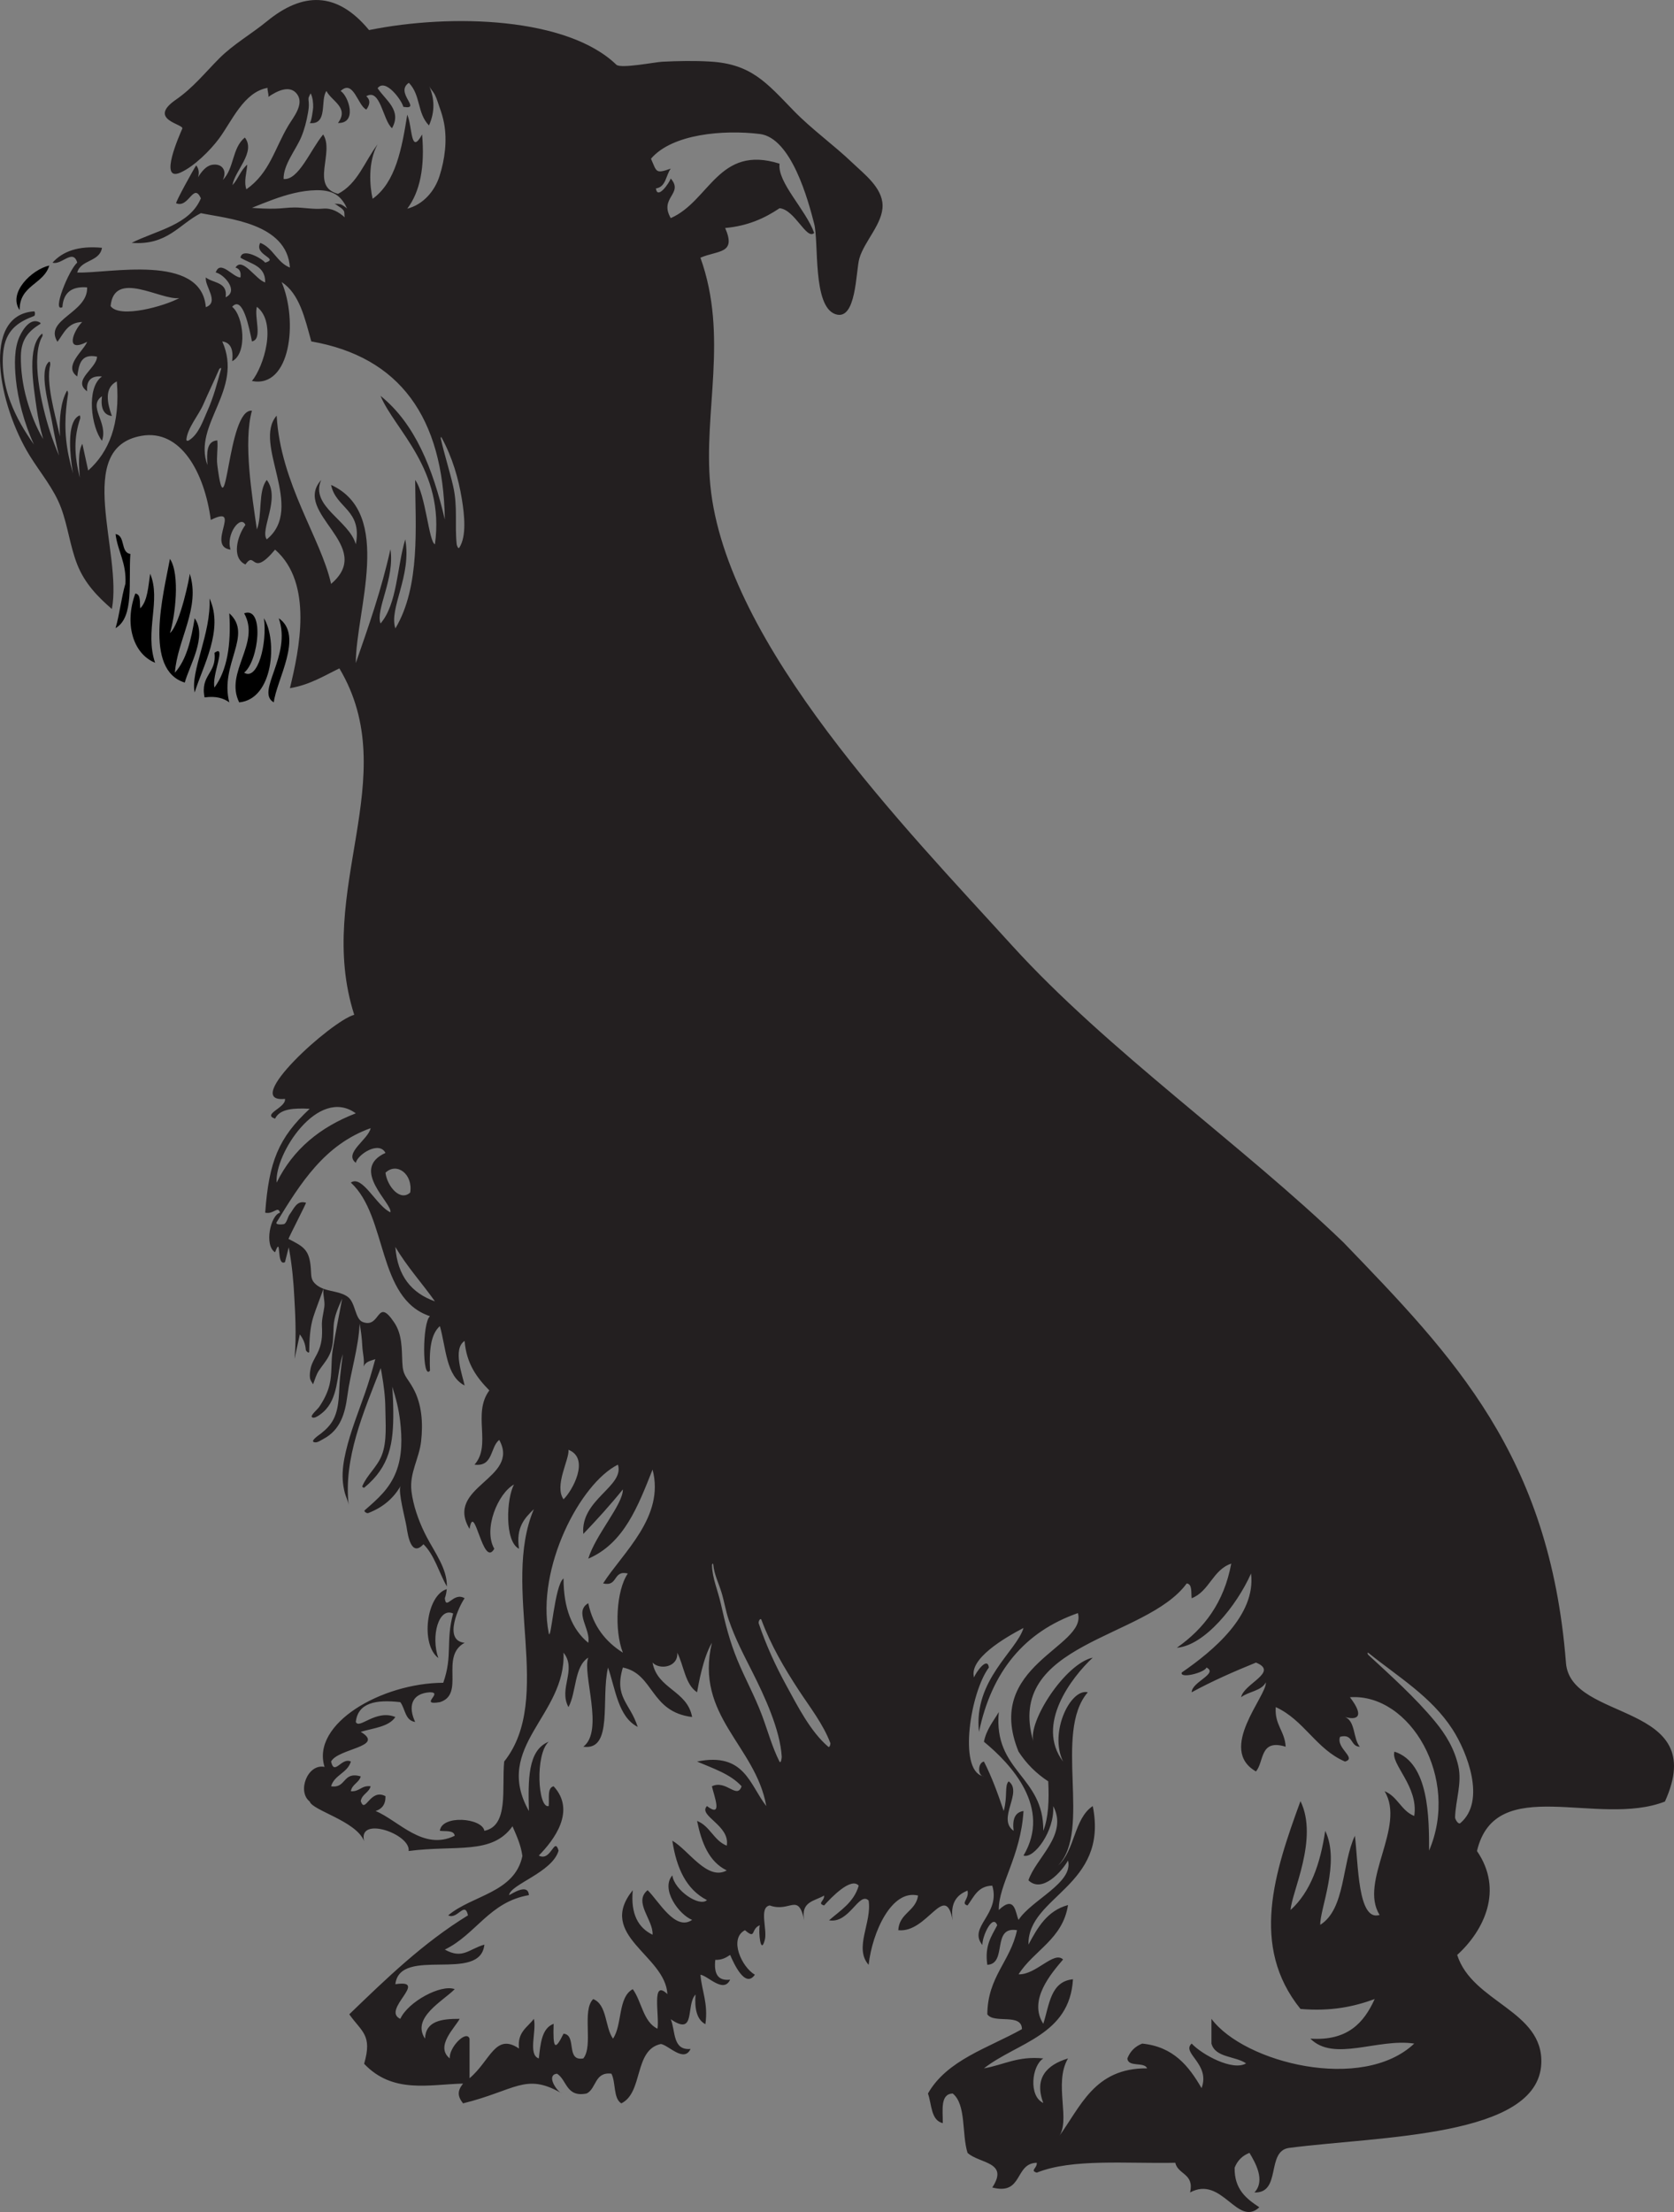 <?xml version="1.0" encoding="utf-8"?>
<!-- Generator: Adobe Illustrator 15.0.0, SVG Export Plug-In . SVG Version: 6.00 Build 0)  -->
<!DOCTYPE svg PUBLIC "-//W3C//DTD SVG 1.1//EN" "http://www.w3.org/Graphics/SVG/1.1/DTD/svg11.dtd">
<svg version="1.1" id="Vrstva_1" xmlns="http://www.w3.org/2000/svg" xmlns:xlink="http://www.w3.org/1999/xlink" x="0px" y="0px"
	 width="664.426px" height="877.582px" viewBox="39.449 37.74 664.426 877.582"
	 enable-background="new 39.449 37.74 664.426 877.582" xml:space="preserve">
<rect x="39.449" y="37.74" width="664.426" height="877.582" fill="#808080" stroke="none"/>
<g>
	<path fill-rule="evenodd" clip-rule="evenodd" d="M59.019,143.08c-2.274,7.542-11.878,7.752-11.777,17.667
		C42.495,153.953,52.029,144.665,59.019,143.08z"/>
	<path fill-rule="evenodd" clip-rule="evenodd" d="M106.904,288.908c4.059-3.413,8.001-23.099,7.853-23.558
		c4.391,13.423-4.948,26.215-5.892,39.263c4.648-5.166,6.461-13.171,7.854-21.594c5.102,7.154-2.108,18.764-3.928,25.52
		c-16.418-5.029-8.457-35.165-5.887-49.077C111.013,265.627,108.942,282.375,106.904,288.908z"/>
	<path fill-rule="evenodd" clip-rule="evenodd" d="M122.608,275.168c5.822,12.409-2.845,27.223-5.89,37.297
		C114.914,304.074,123.33,289.008,122.608,275.168z"/>
	<path fill-rule="evenodd" clip-rule="evenodd" d="M85.309,286.945c1.645-5.551,2.279-12.117,3.925-17.669
		c0.441-8.293-3.025-12.678-3.925-19.631c4.04,0.539,1.85,7.314,5.888,7.854C90.406,268.488,92.78,282.639,85.309,286.945z"/>
	<path fill-rule="evenodd" clip-rule="evenodd" d="M136.347,281.055c8.16-2.954,5.831,18.846,0,23.558
		c5.416,3.359,9.216-11.657,7.854-21.594c5.398,8.703,3.794,32.104-9.814,33.373C128.424,304.436,143.069,292.975,136.347,281.055z"
		/>
	<path fill-rule="evenodd" clip-rule="evenodd" d="M130.459,281.055c9.592,8.615-3.927,20.197,0,35.337
		c-2.279-1.648-5.264-2.59-9.814-1.963c-1.812-9.011,4.911-9.486,3.926-17.67c5.02-3.7-1.185,8.889,0,13.742
		C129.568,303.721,131.247,293.622,130.459,281.055z"/>
	<path fill-rule="evenodd" clip-rule="evenodd" d="M150.091,283.02c10.043,6.794-1.004,24.676-1.965,33.373
		C140.713,312.229,155.349,297.934,150.091,283.02z"/>
	<path fill-rule="evenodd" clip-rule="evenodd" d="M99.048,265.351c4.434,10.485-2.293,22.825,1.965,35.337
		c-9.063-3.737-12.152-15.871-7.852-27.484c2.298,0.316,1.653,3.579,1.962,5.89C98.044,276.121,98.284,270.477,99.048,265.351z"/>
	<path fill="#FFFFFF" d="M205.749,243.109c0.132,5.474,0.208,10.913,0.254,16.353c0.042,5.135-0.791,9.75-0.729,14.827
		c0.012,1.131,0.439,1.057,0.677,0.415c2.951-7.968,1.547-21.642,0.184-31.967C206.04,242.034,205.743,242.751,205.749,243.109z"/>
	<g>
		<path fill="#231F20" stroke="#231F20" stroke-width="0.01" d="M261.88,867.945c0.223,0.163,0.436,0.291,0.61,0.345
			C262.282,868.168,262.085,868.06,261.88,867.945z"/>
		<path fill="#231F20" stroke="#231F20" stroke-width="0.01" d="M661.001,697.502c-6.448-82.344-44.57-121.484-88.339-166.865
			c-39.815-38.392-93.891-76.346-131.527-117.786c-41.897-46.134-113.596-119.322-119.751-182.568
			c-2.836-29.123,7.297-59.053-3.928-90.305c7.041-3.018,14.357-1.398,9.816-11.779c9-0.813,15.732-3.896,21.595-7.852
			c6.095,0.548,10.676,12.751,13.742,9.816c-3.418-9.438-14.697-20.067-13.742-27.484c-24.258-7.675-27.706,14.815-43.188,21.594
			c-4.766-8.197,5.289-9.621,0-15.705c-0.579,1.743-5.313,8.594-5.889,3.925c4.03-0.548,3.918-5.243,5.889-7.853
			c-6.155,2.17-5.532,1.268-7.852-3.924c8.408-9.888,28.839-11.568,43.188-9.818c12.524,1.53,19.183,26.203,21.594,35.62
			c1.907,7.443-0.702,32.72,8.411,35.861c8.4,2.897,8.087-17.1,9.509-22.074c1.98-6.908,9.385-13.884,9.223-21.142
			c-0.159-7.033-7.306-12.378-11.927-16.792c-7.564-7.231-16.183-13.304-23.478-20.832c-10.72-11.067-16.777-18.403-32.988-19.37
			c-6.343-0.38-12.702-0.244-19.043,0.062c-2.844,0.135-16.507,2.849-18.232,1.184c-19.326-18.683-64.868-20.445-98.156-13.741
			c-6.381-7.723-13.001-11.54-19.839-11.901c-6.689-0.354-13.593,2.594-20.697,8.421c-6.168,5.055-13.277,9.054-18.921,14.72
			c-5.816,5.842-10.382,11.657-17.216,16.385c-11.511,7.964,3.318,9.689,2.555,11.462c-1.106,2.56-9.415,21.144-0.902,17.511
			c0.057-0.024,0.115-0.049,0.17-0.073c5.388-2.394,11.848-8.807,15.312-13.488c5.124-6.929,9.814-18.463,19.263-20.111
			c-0.142,1.05,0.53,2.481,0.308,3.578c3.177-2.181,8.588-5.101,11.481-0.978c2.776,3.952-1.539,9.025-3.467,12.231
			c-5.592,9.302-7.395,18.817-16.742,25.421c-1.072-3.188,0.134-6.525,0.356-9.788c-2.608,2.153-3.558,5.652-5.862,8.128
			c0.879-5.755,9.363-13.086,4.914-18.885c-5.144,4.111-4.15,12.178-8.757,16.831c1.855-3.792-0.366-6.714-4.323-5.996
			c-2.31,0.42-4.097,2.656-5.507,4.925c0.489-1.593,0.411-3.279-0.726-4.72c-0.915,1.259-8.414,14.845-7.946,15.041
			c5.005,2.093,6.86-8.452,9.802-1.97c-4.443,10.606-17.443,12.66-27.483,17.67c14.187,1.101,18.799-7.378,27.483-11.777
			c10.539,2.188,34.201,3.918,35.336,21.592c-5.166-2.031-6.612-7.783-11.775-9.814c-2.595,4.912,7.76,6.145,1.961,7.853
			c-1.25-1.646-9.176-6.146-9.816-1.964c4.043,2.502,9.958,3.131,9.816,9.815c-3.691-1.04-9.087-10.334-11.779-5.89
			c1.529,0.435,2.282,1.643,1.963,3.926c-2.936,0.036-8.03-7.292-9.814-1.962c3.027,0.47,9.409,7.3,3.924,9.814
			c0.92-6.152-4.935-5.533-7.853-7.853c-0.539,3.441,5.53,9.795,0,11.779c-1.767-21.599-38.931-13.258-51.04-13.741
			c1.37-5.176,8.938-4.15,9.817-9.815c-9.399-0.892-15.594,1.418-19.632,5.89c3.494,1.172,8.154-5.754,9.814,0
			c-3.322,2.797-10.231,19.95-5.89,17.667c0.37-5.522,3.418-8.364,9.818-7.852c0.347,10.216-17.325,12.707-11.78,21.593
			c2.523-3.363,4.062-7.72,9.814-7.853c-3.428,3.332-7.173,12.604,1.966,7.853c-1.268,3.468-9.685,9.743-3.929,13.742
			c0.678-4.559,1.272-9.199,7.852-7.852c-0.063,4.67-10.055,9.364-3.923,13.741c-0.358-4.283,1.607-6.246,5.889-5.89
			c-6.372,4.569-4.238,20.186,0,25.52c2.607-7.341-5.853-13.566,0-17.667c-0.55,4.475,0.471,7.38,3.926,7.853
			c-1.786-5.025-3.182-11.129,1.965-13.741c1.404,16.98-3.128,28.027-11.364,35.36l-2.311-10.594
			c-1.815,3.062-1.386,9.102-0.98,13.408c-2.371-9.104-2.353-16.184,0.107-23.41c0.049-0.149,0.095-1.395-0.287-1.233
			c-4.62,2.015-3.922,12.707-3.174,18.846c0.155,1.273,0.36,2.683,0.61,4.167c-0.619-2.268-1.202-4.544-1.685-6.836
			c-1.898-9.058-1.525-16.857-0.265-24.78c0.049-0.322-0.179-1.698-0.532-1.06c-2.308,4.173-3.081,10.771-2.676,17.988
			c-0.116-0.494-0.229-0.986-0.34-1.477c-1.823-8.197-5.27-19.839-3.53-26.935c0.071-0.27-0.051-1.59-0.481-1.237
			c-4.169,3.389-0.004,17.376,1.098,23.41c0.803,4.42,1.718,9.1,2.851,13.82c-1.296-3.071-2.483-6.199-3.534-9.427
			c-3.509-10.803-7.751-29.935-3.039-37.95c0.102-0.167,0.079-1.195-0.216-0.941c-5.957,5.063-3.458,19.949-2.075,29.623
			c0.573,3.995,1.452,8.076,2.584,12.126c-0.019-0.029-0.037-0.06-0.058-0.09c-2.823-4.796-4.858-10.079-6.392-15.417
			c-1.665-5.797-2.466-11.857-2.395-17.4c0.091-7.177,3.644-10.25,7.736-12.782c0.078-0.051,0.101-0.367-0.024-0.449
			c-3.635-2.331-6.823,2.368-8.23,5.46c-2.118,4.655-2.082,10.803-1.472,16.961c0.763,7.693,3.253,17.361,7.166,25.873
			c-3.677-5.172-6.973-10.673-9.354-16.98c-2.658-7.047-3.669-14.901-2.598-21.258c1.331-7.885,6.663-10.721,12.051-12.739
			c0.391-0.145,0.492-1.874-0.1-1.831c-21.097,1.521-14.004,37.276-1.66,57.261c4.235,6.852,9.616,13.093,12.445,20.713
			c2.718,7.318,3.556,15.188,6.42,22.461c2.961,7.505,8.127,12.798,13.737,17.652c4.287-22.444-15.446-63.951,11.779-68.708
			c15.472-2.705,24.964,14.417,27.483,33.371c12.895-6.405-2.096,10.489,7.853,11.779c-1.998-6.11,4.059-14.01,5.89-9.814
			c-3.106,4.188-5.734,13.041,0,15.706c4.126-5.786,2.246,5.52,11.777-5.892c15.322,13.354,9.526,39.969,5.889,54.968
			c7.856-1.307,13.452-4.87,19.633-7.852c25.748,43.25-9.933,88.125,5.89,137.416c-9.033,2.478-45.363,35.205-27.483,33.373
			c0.561,3.462-9.247,6.079-3.928,7.852c1.895-3.994,7.541-4.236,13.742-3.923c-12.375,11.521-16.181,20.927-17.668,41.223
			c3.377,0.774,5.033-2.913,5.892,0c-3.797,0.94-6.37,13.057-1.966,15.706c2.723-7.311,0.296,5.778,3.928,3.926l1.482-5.891
			c0.071,0.358,0.137,0.71,0.201,1.063c1.132,6.232,1.726,12.695,2.035,19.019c0.205,4.127,0.956,14.448,0.068,24.175l2.108-9.721
			c1.3,1.775,2.179,3.594,2.374,6.138c0.039,0.507,1.304,1.612,1.328,0.779c0.122-4.517,0.232-9.473,1.693-13.97
			c1.144-3.524,2.548-6.961,3.78-10.453l0.208-0.597c-0.986-0.366-1.929-0.833-2.768-1.519c-2.384-1.938-2.014-3.433-2.255-6.605
			c-0.565-7.417-2.854-8.564-8.869-11.648c0.476-1.339,7.169-14.287,6.955-14.352c-3.708-1.12-4.782,2.422-6.555,4.711
			c-0.616,0.797-1.13,3.414-2.183,3.769c-0.247,0.083-3.677,0.497-2.905-0.761c9.452-15.416,18.97-30.766,37.3-37.299
			c-0.883,4.481-10.848,9.917-5.888,13.74c0.761-3.351,9.247-8.822,11.776-3.924c-14.315,6.475,2.852,20.099,1.963,23.557
			c-5.508-2.418-11.094-14.979-15.705-11.779c14.677,13.464,10.272,46.003,31.413,53.004c-3.096,2.482-3.096,25.629,0,21.593
			c-0.306-7.504,0.1-14.293,3.923-17.667c2.47,8.657,2.425,19.826,9.818,23.559c-0.802-3.936-4.864-14.56,0-17.669
			c0.714,9.098,4.956,14.673,9.814,19.629c-6.876,9.276,1.034,21.684-5.888,29.448c7.499,0.956,6.144-6.942,9.813-9.815
			c8.555,15.518-21.869,18.38-11.777,35.335c1.89-11.546,5.249,15.888,9.814,7.854c-4.48-7.825,1.48-22.025,7.853-25.52
			c-3.046,5.48-3.839,22.656,1.965,25.52c-1.306-8.502,2.238-12.161,5.888-15.706c-13.117,30.911,8.175,75.099-11.777,100.122
			c-1.011,10.768,1.923,25.477-7.854,27.482c-0.91-5.155-16.969-6.428-17.668,0c2.311,0.305,5.574-0.341,5.892,1.963
			c-12.571,6.106-22.31-6.063-31.409-9.816c2.466-0.806,4.009-2.534,3.924-5.891c-6.165-3.265-8.021,7.303-9.814,1.964
			c0.471-2.803,3.232-3.311,3.926-5.89c-3.711-0.442-4.331,2.214-7.854,1.964c0.471-2.803,3.231-3.31,3.928-5.89
			c-7.333-2.099-5.596,4.877-11.776,3.926c1.327-4.559,6.522-5.256,7.849-9.813c-3.655-1.879-6.561,5.877-7.849,0
			c2.743-5.256,21.674-5.809,11.776-11.782c5.026-1.516,11.13-1.959,13.742-5.889c-7.888-3.151-14.365,5.058-15.704,1.962
			c0.846-7.66,8.063-8.946,17.667-7.851c1.971,2.608,1.855,7.304,5.889,7.851c-2.804-5.937-1.632-11.329,5.892-11.773
			c5.505,0.021-4.676,5.354,3.923,3.923c10.197-3.186-0.173-18.126,9.818-23.558c-8.866-0.836-1.933-15.045,0-17.668
			c-4.477-2.695-7.382,5.062-7.853,0c0.423-1.23,0.657-2.434,0.761-3.615c-8.122,2.426-10.502,21.92-3.354,27.331
			c-3.013-8.662,0.122-20.278,5.889-17.667c-3.045,11.125-0.098,16.594-3.924,27.482c-24.543,0.104-52.49,16.281-47.116,33.375
			c-6.748-1.384-10.98,9.785-5.89,13.741c1.07,3.567,18.42,7.711,21.594,15.703c-2.567-10.165,18.57-2.815,17.67,3.928
			c18.891-2.466,33.047,1.63,41.223-9.816c1.568,3.671,3.281,7.189,3.929,11.778c-3.052,14.617-19.834,15.503-29.447,23.559
			c3.656,1.877,6.562-5.882,7.853,0c-17.847,10.947-32.458,25.127-47.116,39.26c4.893,6.971,9.259,8.127,5.89,19.633
			c11.373,11.986,25.678,8.199,39.262,7.853c-2.271,2.905-2.271,4.946,0,7.852c20.656-5.126,24.78-12.126,38.652-4.271
			c-2.039-1.488-5.522-7.021-1.355-7.508c4.012,2.538,3.574,9.514,11.78,7.853c3.916-1.973,3.098-8.679,9.817-7.853
			c1.795,3.441,0.676,9.795,3.925,11.778c8.808-4.278,4.91-21.266,15.704-23.555c3.049,0.446,9.162,7.544,11.78,1.962
			c-7.218,0.673-5.937-7.153-7.853-11.778c10.099,6.94,5.854-5.535,9.814-9.815c-0.405,5.641,0.498,9.972,3.928,11.778
			c1.16-8.359-1.413-12.983-1.965-19.632c3.049,0.448,9.161,7.547,11.779,1.963c-5.173,0.592-6.442-2.719-5.89-7.854
			c2.704,0.085,4.313-0.924,5.89-1.962c1.443,3.295,5.955,13.47,9.817,7.853c-5.179-2.99-10.43-14.262-3.927-17.668
			c4.524,3.894,2.181-0.492,5.89-1.961c-0.625,2.402,0.314,12.124,1.963,5.887c1.168-4.067-2.427-12.894,1.965-13.74
			c8.188,2.947,11.221-5.396,13.738,5.889c-1.604-7.495,4.179-7.601,7.853-9.817c0.201,2.204-2.853,3.058,0,3.929
			c2.848-3.157,10.722-11.381,13.741-7.854c-1.909,6.598-7.223,9.791-11.776,13.742c8.088,1.449,11.862-11.563,15.705-7.852
			c1.394,8.679-5.936,18.816,0,25.519c1.446-12.976,9.161-30.063,19.631-27.484c-0.908,6.292-7.476,6.922-7.854,13.743
			c11.563,1.26,18.588-19.604,21.594-3.926c-1.053-6.943,1.665-10.115,5.889-11.779c0.776,3.378-2.914,5.033,0,5.891
			c2.524-3.364,4.061-7.72,9.818-7.854c3.442,11.374-9.796,16.281-3.927,23.558c-0.089-3.587,4.143-12.564,5.889-7.851
			c-2.236,4.305-5.066,8.018-3.927,15.702c8.102-0.406,1.568-15.443,11.779-13.741c-2.616,12.437-11.661,18.439-11.779,33.371
			c2.645,3.896,13.704-0.615,13.741,5.893c-13.421,7.515-29.69,12.184-37.298,25.519c1.522,4.366,1.136,10.647,5.889,11.776
			c0.032-5.203-1.089-11.559,3.926-11.776c5.438,4.379,3.549,16.084,5.889,23.558c4.648,4.302,16.597,3.469,9.818,13.741
			c12.362,3.202,8.716-9.604,17.667-9.813c0.2,2.202-2.854,3.055,0,3.924c13.958-5.674,35.747-3.516,54.969-3.924
			c1.091,4.793,7.593,4.183,5.886,11.777c12.674-6.88,18.729,13.924,27.484,5.889c-5.118-3.389-9.949-7.063-9.814-15.703
			c1.099-2.828,3.064-4.792,5.89-5.891c2.298,3.835,6.448,10.988,1.963,15.705c10.843,0.374,4.538-16.402,13.741-17.667
			c36.063-4.693,98.725-4.203,100.119-33.374c1.011-21.148-27.386-24.254-33.374-43.188c10.664-9.673,18.473-25.769,7.853-41.225
			c7.34-31.134,47.938-9.26,74.598-19.631C718.311,712.688,662.857,721.168,661.001,697.502z M83.347,159.182
			c1.406-14.697,20.044-2.145,27.261-3.191C104.956,159.13,86.963,164.23,83.347,159.182z M149.258,506.92
			c-0.955-11.199,16.446-38.348,31.412-27.484C166.494,484.893,155.71,493.737,149.258,506.92z M159.045,92.053
			c1.264-3.046,2.073-6.24,2.637-9.485c0.247-1.423,0.434-2.702,0.315-4.144c-0.053-0.638-0.169-1.299-0.062-1.941
			c0.033-0.201,0.802-1.77,0.845-1.681c0.791,1.66,1.023,3.76,0.965,5.58c-0.019,0.602-0.742,6.253-1.429,6.179
			c7.493,0.819,4.116-9.292,6.702-12.716c2.041,4.067,9.141,6.54,4.577,12.692c7.752,0.224,4.291-10.571,1.064-12.704
			c5.095-4.796,6.791,5.851,10.196,7.386c1.667-2.292,1.493-4.001-0.023-5.293c5.631-3.354,6.555,9.573,10.217,12.679
			c3.971-7.139-2.49-10.993-5.719-15.862c3.119-4.175,9.686,4.936,10.192,7.386c7.654,1.27-3.576-5.618,2.21-9.53
			c4.797,4.965,3.186,11.954,7.983,16.918c2.517-5.657,2.142-10.892,0.07-15.667c0.509,1.178,1.669,2.294,2.283,3.514
			c0.811,1.62,1.27,3.384,1.885,5.078c0.724,1.991,1.334,4.024,1.73,6.105c1.309,6.874,0.336,14.447-1.794,21.068
			c-1.923,5.985-6.468,11.287-12.796,12.922c5.063-6.717,7.036-16.522,5.889-29.448c-4.641,8.477-3.786-3.052-5.889-7.852
			c-2.158,13.548-4.6,26.81-13.742,33.373c-1.147-4.904-1.941-14.609,1.963-21.594c-5.088,6.689-7.901,15.654-15.706,19.63
			c-11.145-2.904-1.277-16.386-5.889-23.557c-5.114,6.177-9.741,18.27-15.705,17.668C151.867,103.09,156.958,97.088,159.045,92.053z
			 M148.615,120.521c-3.061,0.065-6.122-0.074-9.171-0.333c2.771-1.112,5.537-2.244,8.347-3.263
			c5.467-1.985,11.216-3.608,17.068-3.719c2.612-0.049,5.383,0.218,7.686,1.567c0.766,0.453,1.449,1.015,2.056,1.655
			c0.241,0.258,0.474,0.527,0.69,0.806c0.399,0.507,0.754,1.044,1.089,1.59c0.263,0.422,0.599,1.438,0.995,1.712
			c-0.684-0.476-1.355-1.029-2.079-1.437c-1.013-0.572-2.063-0.487-3.17-0.487c0.509,0,1.495,0.858,1.949,1.144
			c0.791,0.494,1.628,1.064,1.978,1.968c0.169,0.436,0.032,2.065,0.281,2.29c-2.563-2.278-5.254-3.813-8.794-3.496
			c-3.779,0.335-7.45-0.467-11.21-0.467C153.757,120.053,151.187,120.466,148.615,120.521z M114.459,212.426
			c-0.494,0.308-1.09,0.307-1.02-0.393c0.467-4.575,4.856-9.58,6.708-13.848c2.03-4.669,4.267-9.258,6.28-13.929
			c0.156-0.361,0.967-0.871,0.77-0.151c-1.557,5.702-3.001,11.286-5.463,16.736C119.983,204.724,118.341,210.003,114.459,212.426z
			 M192.447,502.995c4.526-4.295,10.957,0.579,9.818,7.851C198.327,514.55,193.137,508.435,192.447,502.995z M196.374,532.438
			c4.593,7.843,10.562,14.304,15.705,21.595C202.893,550.787,197.193,544.057,196.374,532.438z M190.485,194.786
			c5.548,13.44,25.68,29.276,21.595,58.894c-2.445-0.899-3.656-19.849-7.854-25.521c0.098,18.221,2.144,42.202-7.852,58.895
			c-2.663-7.954,6.567-20.874,3.925-35.337c-3.329,11.065-3.153,25.64-9.814,33.373c-2.091-5.437,5.722-17.785,3.925-29.447
			c-3.559,16.073-8.674,30.588-13.739,45.151c-0.021-20.647,15.161-59.256-9.814-70.673c1.85,9.273,12.467,9.781,9.814,23.56
			c-2.686-9.552-18.29-15.116-13.741-25.521c-11.76,13.162,21.77,26.095,3.927,41.226c-3.971-18.023-20.099-39.813-21.598-66.747
			c-9.705,11.087,11.511,36.565-3.924,49.079c-2.86-3.603,5.596-16.388,0-23.558c-3.527,4.324-1.716,13.989-3.928,19.632
			c-1.932-13.428-5.438-34.707-1.963-47.117c-9.9-0.933-10.003,50.767-13.741,21.595c-0.412-3.218,0.313-6.582,0-9.814
			c-4.291,0.289-4.216,4.947-3.925,9.814c-5.97-16.238,14.517-29.751,5.886-49.076c3.455,0.471,4.476,3.376,3.929,7.853
			c6.211-3.117,4.538-17.965,0-21.594c4.272-4.777,6.833,8.76,7.852,13.741c4.39-0.846,0.797-9.677,1.963-13.741
			c8.193,6.412,2.651,23.828-1.963,29.447c15.271,3.015,18.379-23.751,11.779-39.263c7.127,4.651,9.212,14.348,11.777,23.557
			c35.093,6.135,52.378,30.074,53.006,70.67C211.273,223.729,204.258,205.881,190.485,194.786z M221.763,254.999
			c-0.455,0.707-1.014-0.942-1.05-1.296c-0.83-7.889,0.472-14.886-1.407-23.089c-1.453-6.317-3.504-12.616-4.92-18.936
			c-0.045-0.205,0.067-0.821,0.313-0.37c4.285,7.831,6.746,16.31,8.081,24.531C223.789,242.04,224.685,250.485,221.763,254.999z
			 M265.085,612.928c8.667,3.397,1.535,16.301-1.965,19.633C259.317,627.104,265.489,616.754,265.085,612.928z M284.714,618.816
			c2.7,8.642-14.953,13.803-13.742,27.482c5.438-5.685,10.732-11.517,15.704-17.667c0.069,6.009-10.827,17.928-13.741,27.485
			c14.209-6.08,19.747-20.822,25.521-35.337c4.932,18.694-11.695,32.786-19.633,45.15c6.042,1.462,3.771-5.39,9.814-3.926
			c-4.604,6.685-5.425,22.583-1.962,31.409c-6.808-4.311-11.804-10.442-13.741-19.629c-5.809,3.438,1.135,10.461,0,15.703
			c-6.47-5.31-9.813-13.744-9.814-25.52c-3.605,2.578-5.024,26.053-5.892,21.592C252.234,659.788,269.81,626.141,284.714,618.816z
			 M316.123,736.605c6.408,2.75,13.326,4.99,17.668,9.813c-1.807,5.352-6.136-2.74-11.779,0c0.852,3.897,4.512,12.788-1.962,7.854
			c-3.711,3.841,9.302,7.616,7.853,15.703c-5.167-2.029-6.613-7.781-11.779-9.814c1.782,8.688,4.727,16.214,11.779,19.632
			c-7.673,4.326-15.286-8.217-21.594-11.777c1.626,10.804,5.508,19.353,13.741,23.556c-3.003,2.87-12.994-3.924-13.741-9.815
			c-4.753,5.519,2.646,15.591,7.852,17.668c-6.717,4.666-13.3-7.573-17.666-11.779c-5.796,4.664,2.37,11.892,1.962,17.668
			c-5.722-2.785-8.744-8.269-7.854-17.668c-14.541,18.007,12.925,25.723,13.743,41.227c-6.509-6.278-3.083,8.453-3.929,13.741
			c-5.729-2.778-6.228-10.783-9.814-15.705c-5.959,3.201-4.109,14.211-7.852,19.631c-3.257-4.597-2.258-13.447-7.855-15.705
			c-4.62,4.538,0.172,18.488-3.924,23.557c-7.147,1.26-2.427-9.352-7.852-9.815c-3.406,6.903-4.252,6.056-3.929-3.926
			c-4.755,1.79-5.197,7.888-5.886,13.741c-4.429-1.462-0.77-11.012-1.966-15.704c-2.485,3.403-6.636,5.144-5.888,11.778
			c-9.444-6.406-11.358,4.832-19.632,11.78c0-5.238,0-10.472,0-15.706c-1.221-3.589-8.203,3.391-7.852,7.852
			c-5.927-4.791,2.077-12.184,3.925-15.704c-7.245-0.048-13.518,0.878-13.739,7.853c-5.576-8.273,7.22-14.969,11.777-19.631
			c-5.418-2.073-18.525,4.978-21.595,11.778c-7.697-3.502,11.748-15.811-1.963-13.74c1.785-15.228,33.746-0.284,35.334-15.707
			c-6.201,1.771-8.615,5.918-15.702,1.966c12.349-5.972,17.704-18.941,33.371-21.597c-0.295-4.883-6.646-0.575-7.852,0
			c0.388-4.249,17.156-8.974,19.632-17.666c-1.709-5.799-2.939,4.554-7.852,1.963c6.011-6.117,14.893-17.716,5.886-27.485
			c-2.663,0.607-1.626,4.917-1.963,7.854c-4.306,1.106-5.459-20.549,0-25.522c-8.431,3.349-8.138,15.42-7.852,27.485
			c-14.44-25.674,14.785-37.858,13.743-62.82c5.41,6.746-2.095,14.2,1.965,21.594c3.211-5.948,2.222-16.1,7.85-19.63
			c-2.441,6.503,6.389,29.064-1.963,35.337c12.012,1.72,6.891-19.068,9.814-31.411c3.015,8.765,4.019,19.541,11.779,23.558
			c-3.042-9.549-9.467-11.674-5.89-23.558c12.455,2.51,10.685,17.563,27.484,19.631c-1.895-10.537-13.809-11.055-15.704-21.594
			c2.813,2.998,10.232,1.913,9.814-3.927c2.652,5.201,3.108,12.596,7.853,15.709c0.576-3.202,2.404-13.762,5.889-19.635
			c-6.888,29.068,17.316,40.682,21.594,64.783C336.975,745.852,335.016,732.763,316.123,736.605z M348.789,736.53
			c-2.815-5.521-4.695-12.397-6.932-18.354c-2.868-7.623-6.687-14.457-9.759-21.923c-3.08-7.479-4.782-14.393-6.54-22.237
			c-1.188-5.309-3.379-10.059-3.513-15.288c-0.01-0.5,0.437-1.064,0.515-0.196c0.337,3.735,2.134,7.321,3.245,10.915
			c1.11,3.602,1.662,7.34,2.881,10.93c2.539,7.465,5.987,13.953,9.421,20.768c4.745,9.421,10.991,22.819,11.621,33.533
			C349.753,735.068,349.414,737.754,348.789,736.53z M368.174,730.723c-7.06-6.023-12.122-16.076-16.538-24.139
			c-4.395-8.027-8.108-16.131-11.045-24.805c-0.225-0.677,0.671-2.488,1.108-1.313c3.713,9.956,9.019,19.039,14.829,27.897
			c4.411,6.731,9.604,13.313,12.48,20.873C369.143,729.589,368.775,731.238,368.174,730.723z M435.874,795.496
			c-0.132-10.104,8.718-21.206,9.814-39.262c-3.455,0.474-4.476,3.378-3.926,7.854c-6.771-4.817,3.84-15.349-1.966-19.632
			c-1.729,1.783-0.338,5.792-1.962,11.778c-2.301-6.859-4.748-13.572-7.853-19.629c-2.263,0.403-2.529,4.866-0.647,5.729
			c0.212,0.062,0.423,0.126,0.647,0.158c-0.24-0.003-0.451-0.067-0.647-0.158c-9.499-2.692-4.727-33.178,2.61-43.03
			c-0.576-4.668-5.31,2.183-5.89,3.926c-2.066-7.356,11.884-15.564,19.633-19.629c-2.656,9.147-19.922,20.627-17.668,41.223
			c4.997-23.794,17.914-39.669,39.262-47.114c3.809,13.535-37.622,20.605-23.557,54.967c3.098,4.758,7.021,8.684,11.779,11.78
			c0.385,7.583,0.071,14.466-1.965,19.632c0.259-21.854-19.837-23.354-17.666-47.115c-2.181,3.71-4.898,6.881-5.892,11.776
			c10.889,8.945,26.944,26.23,15.706,45.154c4.131,1.433,12.447-9.745,11.779-19.632c6.094,11.383-6.895,20.552-9.814,29.445
			c5.441,5.311,13.335-3.576,15.701-7.852c2.258,8.845-14.468,15.596-19.629,23.558C442.45,796.751,442.409,789.295,435.874,795.496
			z M606.665,771.94c-0.015-12.583,0.119-34.832-13.745-39.265c-1.605,4.951,9.668,13.838,7.854,25.521
			c-5.167-2.032-6.612-7.781-11.779-9.815c8.622,14.039-10.312,35.841-1.962,49.077c-8.707,2.766-8.423-20.334-9.817-31.408
			c-5.246,11.11-3.72,28.997-13.739,35.335c-0.278-6.001,8.047-24.751,1.963-37.298c-1.937,13.113-5.851,24.249-13.743,31.408
			c0.36-6.969,11.213-28.286,3.925-43.188c-10.303,28.146-20.117,57.549,0,82.45c12.167,1.04,21.31-0.938,29.449-3.926
			c-4.278,9.465-10.806,16.677-25.522,15.705c9.312,9.383,26.762-0.246,41.227,1.963c-20.564,19.394-67.452,7.69-80.489-9.815
			c0,3.271,0,6.543,0,9.815c1.534,5.668,9.5,4.9,13.741,7.852c-5.232,3.18-17.447-3.425-21.59-7.852
			c-4.228,3.721,7.54,8.05,3.923,17.668c-5.054-8.688-11.074-16.406-23.556-17.668c-2.828,1.102-4.791,3.062-5.89,5.889
			c0.295,3.631,6.646,1.206,7.852,3.929c-21.123-0.186-26.437,15.439-35.336,27.482c5.362-6.406-1.978-21.394,3.925-31.411
			c-8.509,2.558-13.504,7.854-9.814,17.67c-5.887-2.723-4.617-14.734,0-17.67c-10.199-1.037-15.732,2.591-23.558,3.929
			c13.252-10.307,34.037-13.079,35.337-35.339c-8.962,0.855-9.377,10.254-11.779,17.669c-6.146-9.491,3.342-20.162,7.852-25.519
			c-3.658-3.531-10.751,6.162-17.666,5.89c6.105-9.6,17.511-13.901,19.629-27.483c-8.24,2.229-12.063,8.871-15.701,15.702
			c-0.366-19.353,31.958-22.995,25.518-54.966c-7.497,4.935-7.067,17.797-13.741,23.555c13.458-13.854-2.03-52.742,11.78-68.703
			c-6.84-1.644-15.455,15.846-9.818,27.482c-11.048-14.644,3.389-33.405,11.779-41.228c-10.998,2.402-25.884,25.505-23.556,33.371
			c-11.7-39.541,44.727-40.656,60.855-62.818c2.3,0.317,1.657,3.581,1.966,5.89c7.056-2.76,8.342-11.285,15.703-13.741
			c-2.874,15.445-10.804,25.843-21.595,33.374c10.986-0.818,23.816-16.734,29.447-29.448c2.063,16.48-15.067,30.724-27.484,39.259
			c-0.949,2.6,8.999,0.126,9.814-1.96c4.808,2.438-5.884,5.71-5.886,9.819c8.041-4.39,16.675-8.191,25.518-11.782
			c9.289,3.756-4.871,8.335-5.889,13.742c2.935-2.3,8.028-2.441,9.814-5.89c0.454,5.341-19.364,26.494-3.926,35.338
			c3.317-3.882,1.379-13.02,11.779-9.816c-0.298-6.246-4.451-8.636-3.927-15.707c11.255,5.107,16.02,16.7,27.484,21.598
			c4.901-1.359-3.644-5.241-1.966-9.816c5.359-1.431,3.953,3.9,7.855,3.926c-2.723-3.167-1.66-10.12-5.89-11.78
			c4.372,1.244,8.205,0.303,1.963-7.852C599.091,709.445,619,743.156,606.665,771.94z M619.107,761
			c-0.892,0.761-2.145-1.599-2.127-2.225c0.195-6.836,2.832-13.563,1.282-20.429c-1.521-6.743-4.92-12.438-9.3-17.724
			c-7.866-9.486-17.422-18.019-26.467-26.385c-0.281-0.26-0.413-1.143,0.137-0.699c11.753,9.475,24.86,17.239,33.292,30.234
			C621.814,732.861,629.358,752.255,619.107,761z"/>
		<path fill="#231F20" stroke="#231F20" stroke-width="0.01" d="M162.73,580.689c-0.248,1.267-0.428,2.56-0.239,3.845
			c0.109,0.732,0.81,1.788,1.221,2.403c0.742-1.87,1.216-3.84,2.365-5.529c1.255-1.845,2.729-3.533,3.787-5.506
			c2.144-3.99,1.745-7.696,2.005-12.133c0.224-3.819,1.813-7.332,3.388-10.792c-1.271,6.761-2.637,13.509-3.757,20.311
			c-0.75,4.563-0.155,9.341-1.26,13.843c-0.794,3.244-2.295,6.125-4.165,8.875c-0.462,0.68-3.052,2.966-2.918,3.711
			c0.11,0.631,1.019,0.515,1.575,0.282c1.074-0.469,2.156-1.296,3.032-2.072c5.988-5.303,5.362-14.578,7.364-21.671
			c0.116-0.422,0.25-0.854,0.382-1.278c-0.402,3.091-0.784,6.187-1.103,9.279c-0.549,5.409-0.03,11.453-2.539,16.453
			c-1.208,2.408-2.966,4.112-5.037,5.767c-0.599,0.479-5.037,3.354-2.205,3.498c0.965,0.054,2.366-0.929,3.187-1.359
			c6.701-3.53,8.573-10.009,9.504-17.089c1.221-9.274,4.458-19.067,4.871-28.663c0.549,2.946,0.928,5.925,1.058,8.923
			c0.11,2.543,0.959,5.601,0.52,8.084c0.889-2.044,2.78-2.222,4.639-2.919c-1.196,4.438-2.469,8.842-3.979,13.184
			c-2.713,7.797-5.85,15.463-7.725,23.53c-0.851,3.653-1.449,7.413-1.221,11.175c0.104,1.74,0.394,3.455,0.821,5.141
			c0.399,1.581,1.358,3.303,1.538,4.896c-2.1-18.525,5.831-36.703,12.729-54.371l0.449,2.5c0.767,4.439,1.349,8.935,1.379,13.428
			c0.047,5.849,0.763,13.228-1.452,18.756c-1.88,4.672-5.801,7.659-7.69,12.181c-0.135,0.325,0.583,0.732,0.827,0.529
			c10.129-8.356,11.575-17.561,11.465-30.304c-0.026-3.119-0.146-6.396-0.415-9.712c1.479,4.479,2.591,9.014,3.123,13.538
			c0.796,6.731,0.915,14.002-1.644,20.404c-2.614,6.568-7.162,10.534-12.368,15.052c-0.586,0.512,0.845,1.343,1.318,1.163
			c6.094-2.341,10.239-6.095,12.889-10.777c-1.16,2.045,1.916,13.261,2.368,16.251c0.524,3.438,1.855,12.124,6.704,6.875
			c4.406,4.282,6.126,11.249,9.304,16.759c0.112-7.004-4.668-13.266-8.044-19.688c-2.483-4.738-4.681-10.406-5.669-15.833
			c-0.15-0.823-0.272-1.638-0.364-2.445c-0.8-7.098,3.064-12.729,3.843-19.614c0.799-7.079,0.363-14.731-3.161-21.089
			c-2.625-4.731-4.069-4.713-4.305-10.369c-0.225-5.417-0.039-10.981-3.206-15.701c-7.053-10.505-5.292,2.666-12.558-0.208
			c-2.974-1.176-2.842-7.642-5.771-9.874c-2.735-2.08-6.494-2.093-9.72-3.281c-0.012,0.089-0.027,0.178-0.036,0.271
			c-0.244,2.323,0.651,4.604,0.344,6.931c-0.332,2.506-1.086,4.976-0.952,7.526c0.22,4.109-0.03,7.397-1.895,11.053
			C164.398,576.652,163.122,578.645,162.73,580.689z"/>
	</g>
</g>
</svg>
